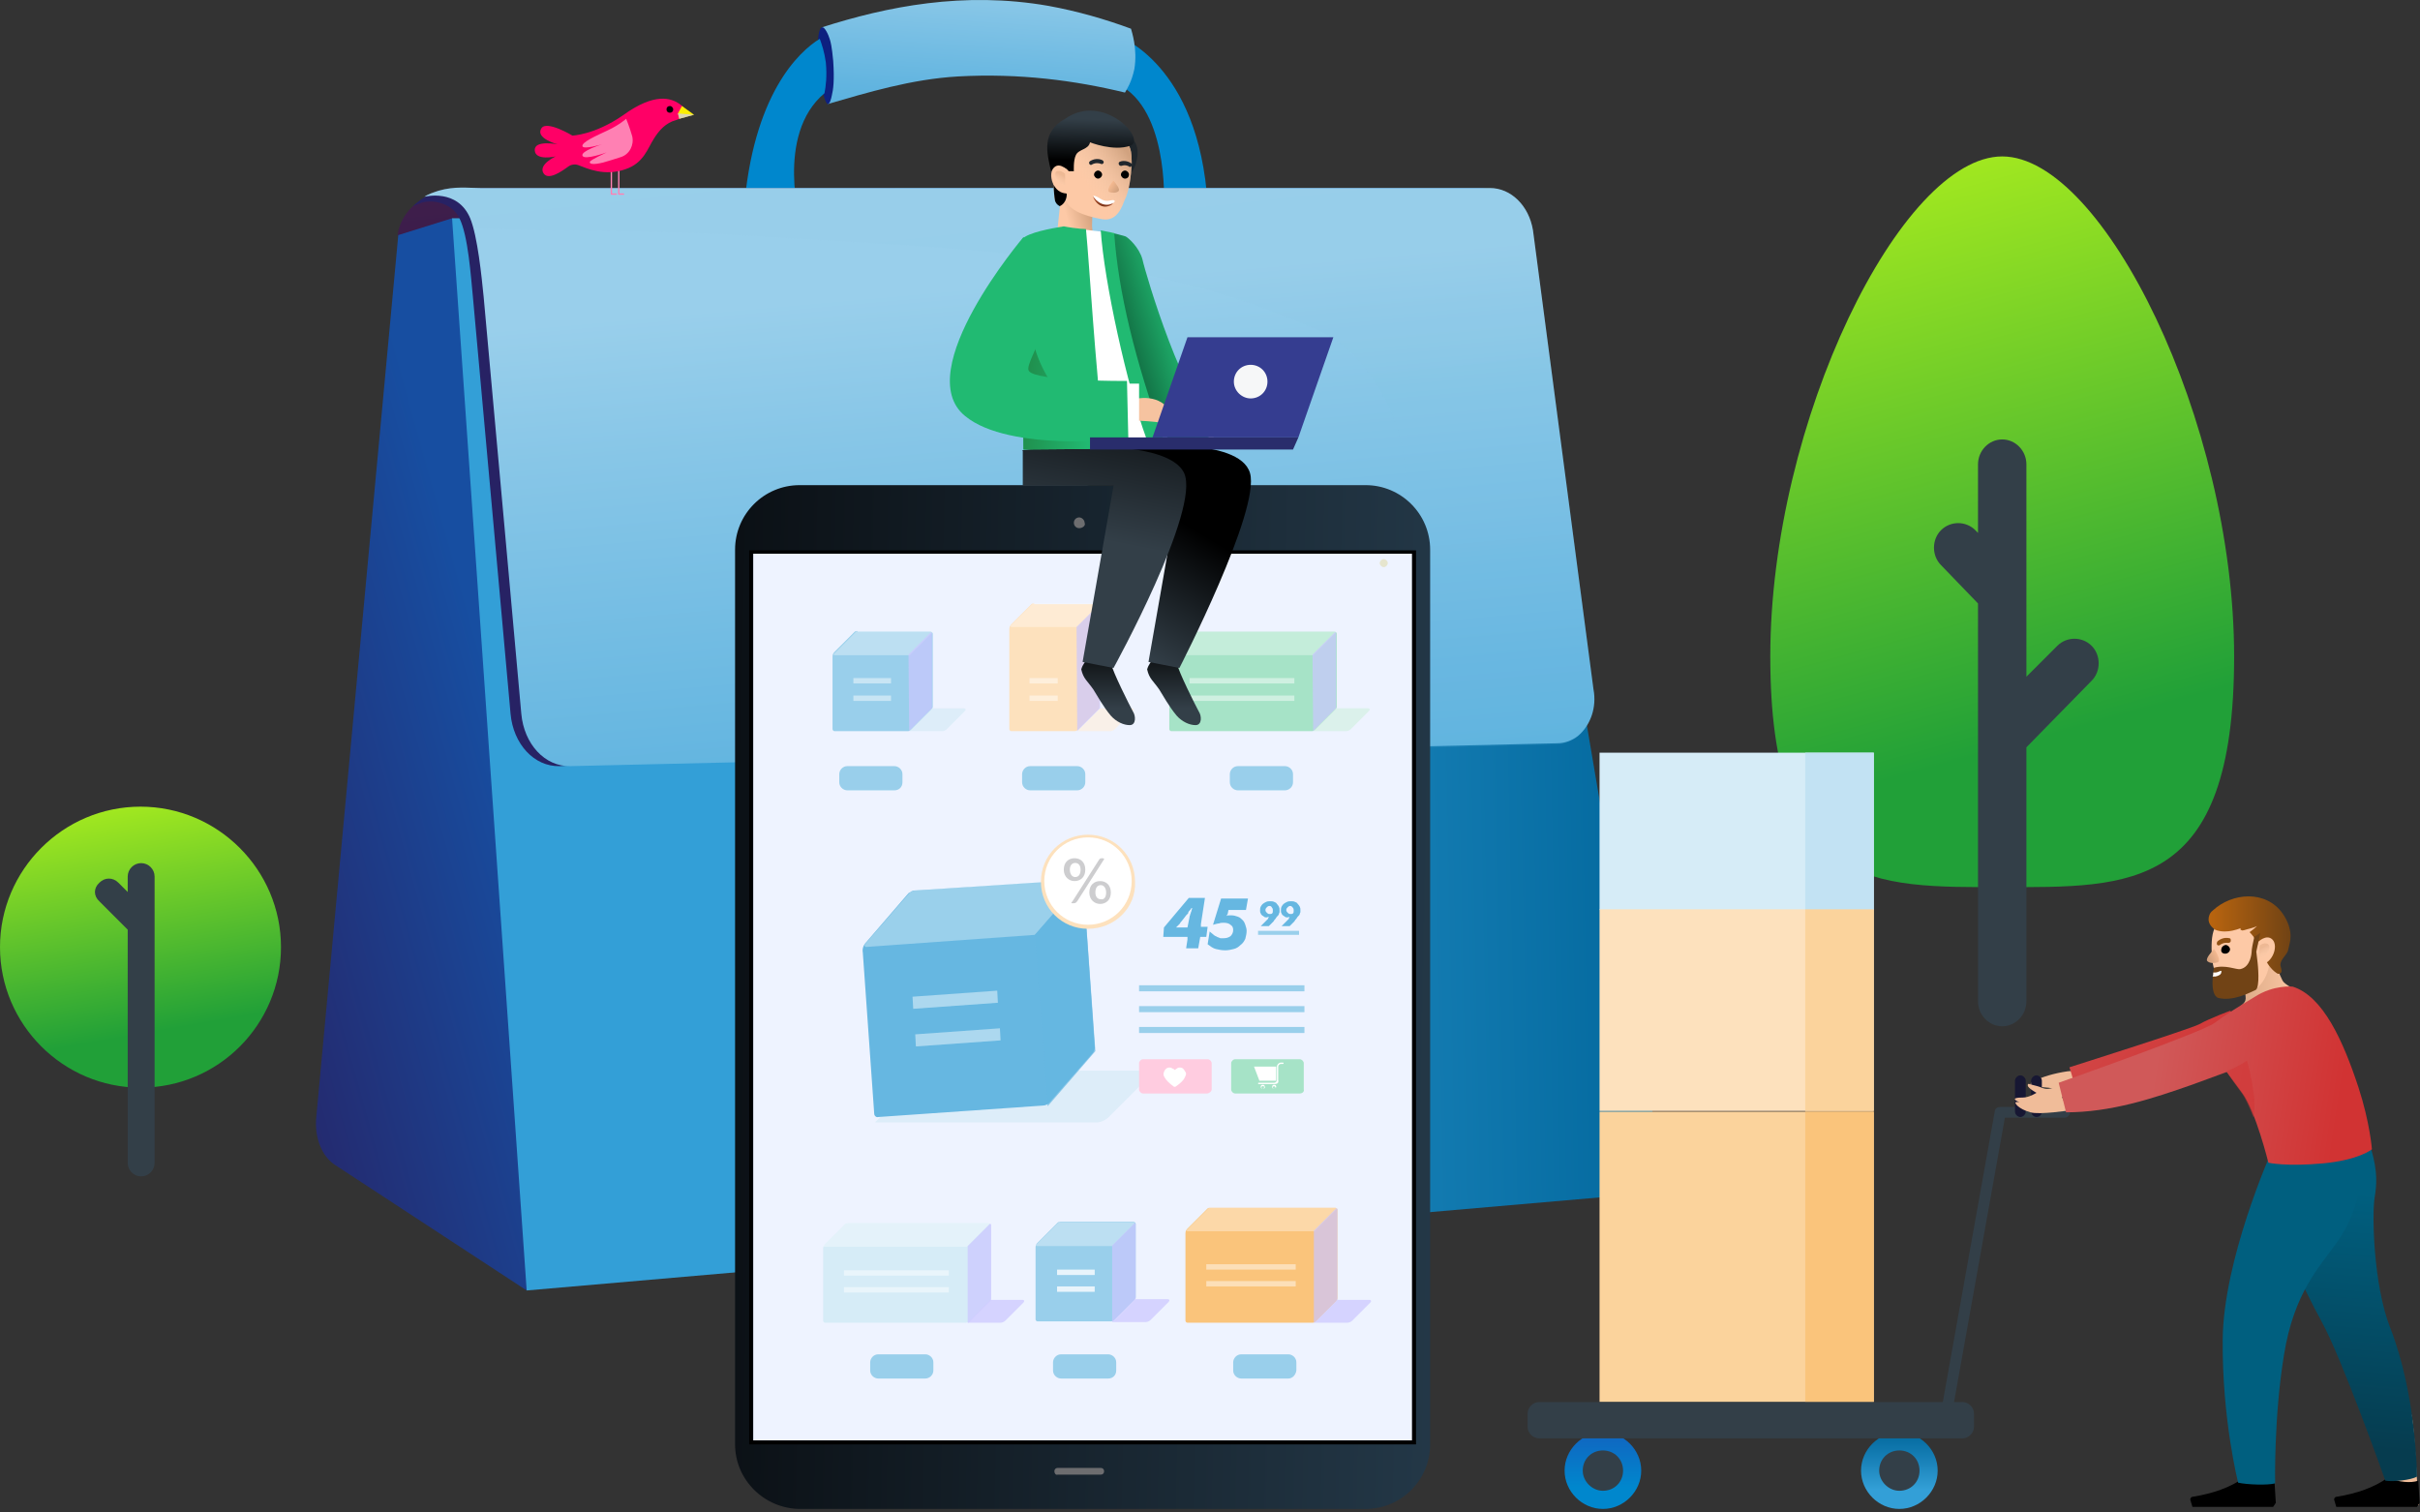 <?xml version="1.0" encoding="UTF-8"?> <svg xmlns="http://www.w3.org/2000/svg" width="360" height="225" viewBox="0 0 360 225" fill="none"><rect x="0" y="0" width="360" height="225" fill="#333333" stroke="none"/> <path d="M358.749 210.471C359.249 213.171 359.449 219.771 359.649 221.171C359.849 222.571 359.849 223.871 359.849 223.871H350.649C350.649 223.871 350.849 222.771 351.649 222.771C354.249 222.671 354.749 222.271 355.249 221.271C355.749 220.271 353.949 212.971 353.349 210.971C352.649 208.971 358.749 210.471 358.749 210.471Z" fill="#F0BD99"></path> <path d="M307.549 159.371L308.749 159.271L309.049 161.171C306.749 163.371 305.549 164.171 305.349 163.771C305.049 163.171 305.849 162.671 305.749 162.271C305.649 161.771 304.249 161.771 302.949 161.671C301.649 161.571 302.049 161.071 302.449 160.871C303.849 160.171 305.549 159.671 307.549 159.371Z" fill="#EFBC99"></path> <path fill-rule="evenodd" clip-rule="evenodd" d="M359.949 223.571L359.749 220.271C358.549 220.671 356.949 220.471 355.149 219.871C353.149 221.271 350.649 222.171 347.549 222.671C347.349 222.671 347.149 222.971 347.249 223.171L347.549 224.171H359.549L359.949 223.571Z" fill="black"></path> <path fill-rule="evenodd" clip-rule="evenodd" d="M338.549 223.571L338.349 220.271C337.149 220.671 335.549 220.471 333.749 219.871C331.749 221.271 329.249 222.171 326.149 222.671C325.949 222.671 325.749 222.971 325.849 223.171L326.149 224.171H338.149L338.549 223.571Z" fill="black"></path> <path d="M20.9 161.8C9.4 161.8 0 152.4 0 140.9C0 129.4 9.4 120 20.9 120C32.4 120 41.8 129.4 41.8 140.9C41.8 152.4 32.5 161.8 20.9 161.8Z" fill="url(#paint0_linear_2920_481)"></path> <path d="M14.798 131.3C15.598 130.5 16.798 130.5 17.598 131.3L18.998 132.7V130.4C18.998 129.3 19.898 128.4 20.998 128.4C22.098 128.4 22.998 129.3 22.998 130.4V173C22.998 174.1 22.098 175 20.998 175C19.898 175 18.998 174.1 18.998 173V138.3L14.798 134.1C13.898 133.3 13.898 132.1 14.798 131.3Z" fill="#333F48"></path> <path d="M166.349 5.371C166.349 5.371 178.349 9.471 179.649 30.371C177.649 30.171 173.149 30.371 173.149 30.371C173.149 30.371 173.949 15.171 165.449 12.171C166.049 10.371 166.349 5.371 166.349 5.371Z" fill="#0087CD"></path> <path d="M122.249 4.071C122.549 7.871 122.849 11.671 123.149 15.471C129.049 13.771 135.549 11.771 142.549 11.371C151.649 10.871 159.949 11.971 167.349 13.771C167.649 13.271 168.349 12.171 168.749 10.271C169.249 7.271 168.349 4.671 168.249 4.271C164.449 2.871 160.349 1.671 155.949 0.871C143.349 -1.329 131.949 0.971 122.249 4.071Z" fill="url(#paint1_linear_2920_481)"></path> <path d="M121.649 7.371C121.649 5.971 121.749 4.271 122.249 4.071C122.649 3.871 123.249 5.171 123.449 5.871C123.549 6.171 123.749 6.871 123.949 9.071C124.149 11.971 123.949 13.371 123.749 14.171C123.649 14.671 123.449 15.471 123.149 15.471C122.949 15.471 122.749 14.971 122.449 13.971C122.049 12.771 121.649 10.571 121.649 7.371Z" fill="#0D2080"></path> <path d="M110.649 31.471C113.149 31.971 119.149 33.471 119.149 33.471C119.149 33.471 115.249 20.071 122.649 13.871C122.849 12.871 123.049 11.271 122.849 9.271C122.649 7.771 122.249 6.571 121.949 5.771C118.849 7.671 111.949 14.071 110.649 31.471Z" fill="#0087CD"></path> <path d="M59.149 35.071C59.149 35.071 59.449 28.071 69.849 28.071C71.449 29.371 71.549 35.071 71.549 35.071H59.149Z" fill="url(#paint2_linear_2920_481)"></path> <path d="M49.949 173.371L78.349 191.971L95.549 123.871L67.249 32.471L59.249 34.971L47.049 166.171C46.749 169.171 47.849 172.071 49.949 173.371Z" fill="url(#paint3_linear_2920_481)"></path> <path d="M67.249 32.471H223.249L247.849 177.271L78.349 191.971L67.249 32.471Z" fill="url(#paint4_linear_2920_481)"></path> <path d="M69.849 27.971C68.049 27.971 65.649 27.771 62.949 29.471C62.349 29.871 61.849 30.271 61.449 30.671L62.649 30.171C64.649 29.571 67.349 30.371 68.349 32.471C69.649 35.071 70.049 41.171 70.349 44.171C71.149 52.771 75.949 106.171 75.949 106.171C76.349 110.671 79.449 114.071 83.249 113.971L228.449 105.871C229.549 105.871 230.649 105.471 231.549 104.771C233.449 103.171 234.349 100.471 233.849 97.871L226.449 34.271C225.849 30.571 223.149 27.971 220.049 27.971H69.849Z" fill="url(#paint5_linear_2920_481)"></path> <path d="M71.449 27.971C69.649 27.971 67.649 27.671 65.249 28.371C64.649 28.571 63.649 28.871 63.149 29.271C63.149 29.271 68.049 27.971 69.949 32.471C71.049 35.171 71.649 41.171 71.949 44.171C72.749 52.771 77.549 106.171 77.549 106.171C77.949 110.671 81.049 114.071 84.849 113.971L231.649 110.571C232.749 110.571 233.849 110.171 234.749 109.471C236.649 107.871 237.549 105.171 237.049 102.571L228.049 34.271C227.449 30.571 224.749 27.971 221.649 27.971H71.449V27.971Z" fill="url(#paint6_linear_2920_481)"></path> <path opacity="0.1" d="M237.049 102.571L228.049 34.271C227.449 30.571 224.749 27.971 221.649 27.971H71.449C69.649 27.971 67.649 27.671 65.249 28.371C64.649 28.571 63.649 28.871 63.149 29.271C63.149 29.271 68.049 27.971 69.949 32.471C70.149 32.871 70.249 33.371 70.449 33.971C84.749 34.571 98.949 34.171 113.249 35.171C141.449 37.071 169.949 37.071 196.549 49.371C205.049 53.271 210.949 67.371 208.549 73.871C206.849 78.571 201.249 78.171 199.249 84.371C197.149 90.871 202.149 95.271 200.049 99.771C197.849 104.571 191.149 102.271 180.349 105.671C174.349 107.571 169.849 110.271 166.949 112.271L231.449 110.771C232.549 110.771 233.649 110.371 234.549 109.671C236.649 107.871 237.449 105.171 237.049 102.571Z" fill="url(#paint7_linear_2920_481)"></path> <path d="M166.849 123.371L148.449 128.171L146.549 128.371C144.549 128.571 142.949 126.771 142.849 124.371L142.049 101.771C141.949 99.371 143.549 97.371 145.449 97.371H147.449L165.949 99.871C167.749 99.871 169.249 98.871 169.249 101.071L170.049 122.271C170.049 124.371 168.549 123.171 166.849 123.371Z" fill="url(#paint8_linear_2920_481)"></path> <path d="M168.249 126.471L147.849 128.271C145.849 128.471 144.249 126.671 144.149 124.271L143.349 101.671C143.249 99.271 144.849 97.271 146.749 97.271L167.149 96.971C168.949 96.971 170.449 98.771 170.449 100.971L171.249 122.171C171.349 124.371 170.049 126.371 168.249 126.471Z" fill="url(#paint9_linear_2920_481)"></path> <path d="M332.349 97.671C332.349 132.671 316.949 131.971 297.849 131.971C278.749 131.971 263.349 132.571 263.349 97.671C263.349 62.671 282.849 23.271 297.849 23.271C312.849 23.271 332.349 62.671 332.349 97.671Z" fill="url(#paint10_linear_2920_481)"></path> <path d="M288.749 84.071C287.349 82.671 287.349 80.271 288.749 78.871C290.149 77.471 292.449 77.471 293.849 78.871L294.249 79.271V69.071C294.249 67.071 295.849 65.371 297.849 65.371C299.849 65.371 301.449 67.071 301.449 69.071V100.671L306.049 96.071C307.449 94.671 309.749 94.671 311.149 96.071C312.549 97.471 312.549 99.871 311.149 101.271L301.449 111.171V148.971C301.449 150.971 299.849 152.671 297.849 152.671C295.849 152.671 294.249 150.971 294.249 148.971V109.671V89.771L288.749 84.071Z" fill="#333F48"></path> <path d="M278.749 111.971H237.949V135.371H278.749V111.971Z" fill="#D6ECF7"></path> <path d="M278.749 135.271H237.949V165.271H278.749V135.271Z" fill="#FDE1BD"></path> <path d="M278.749 165.371H237.949V208.571H278.749V165.371Z" fill="#FBD39C"></path> <path d="M278.749 111.971H268.549V135.371H278.749V111.971Z" fill="#C2E2F3"></path> <path d="M278.749 135.271H268.549V165.271H278.749V135.271Z" fill="#FBD39C"></path> <path d="M278.749 165.371H268.549V208.571H278.749V165.371Z" fill="#FAC47B"></path> <path d="M238.449 224.471C241.549 224.471 244.149 221.871 244.149 218.771C244.149 215.671 241.549 213.071 238.449 213.071C235.349 213.071 232.749 215.671 232.749 218.771C232.749 221.871 235.349 224.471 238.449 224.471Z" fill="url(#paint11_linear_2920_481)"></path> <path d="M238.449 221.771C240.149 221.771 241.449 220.471 241.449 218.771C241.449 217.071 240.149 215.771 238.449 215.771C236.749 215.771 235.449 217.071 235.449 218.771C235.449 220.371 236.849 221.771 238.449 221.771Z" fill="#333F48"></path> <path d="M282.549 224.471C285.649 224.471 288.249 221.871 288.249 218.771C288.249 215.671 285.649 213.071 282.549 213.071C279.449 213.071 276.849 215.671 276.849 218.771C276.849 221.871 279.449 224.471 282.549 224.471Z" fill="url(#paint12_linear_2920_481)"></path> <path d="M282.549 221.771C284.249 221.771 285.549 220.471 285.549 218.771C285.549 217.071 284.249 215.771 282.549 215.771C280.849 215.771 279.549 217.071 279.549 218.771C279.549 220.371 280.949 221.771 282.549 221.771Z" fill="#333F48"></path> <path d="M291.949 213.971H228.949C228.049 213.971 227.249 213.171 227.249 212.271V210.271C227.249 209.371 228.049 208.571 228.949 208.571H291.949C292.849 208.571 293.649 209.371 293.649 210.271V212.271C293.649 213.171 292.849 213.971 291.949 213.971Z" fill="#333F48"></path> <path d="M289.249 212.071H289.149C288.749 211.971 288.449 211.571 288.549 211.171L296.749 165.271C296.849 164.871 297.149 164.671 297.549 164.671H307.149C307.549 164.671 307.949 165.071 307.949 165.471C307.949 165.871 307.549 166.271 307.149 166.271H298.249L290.149 211.571C289.949 211.771 289.649 212.071 289.249 212.071Z" fill="#333F48"></path> <path d="M352.749 170.971C353.749 174.471 353.549 176.271 353.249 178.171C352.849 180.571 353.049 191.071 355.549 197.471C359.549 207.671 359.549 219.671 359.549 219.671C358.649 220.171 356.049 220.471 354.849 220.271C354.849 220.271 348.349 201.971 345.349 196.571C342.549 191.471 338.449 182.371 338.449 182.371L346.149 171.071L352.749 170.971Z" fill="url(#paint13_linear_2920_481)"></path> <path d="M351.249 171.071C351.849 176.271 350.049 181.371 347.749 184.671C345.149 188.371 341.249 192.171 339.749 201.671C338.249 210.871 338.449 220.671 338.449 220.671C337.349 220.971 334.349 220.871 332.949 220.571C332.949 220.571 330.549 211.171 330.649 199.271C330.749 187.371 337.849 171.471 337.849 171.471L351.249 171.071Z" fill="#005F7F"></path> <path d="M339.849 151.571C338.149 153.771 334.449 153.671 333.749 153.371C332.349 152.771 332.249 152.471 331.649 151.271C333.849 149.071 334.149 149.271 334.049 148.171C333.949 146.971 333.149 145.271 333.149 145.271L338.449 143.271C338.449 143.271 339.049 144.871 339.549 145.871C339.849 146.471 341.449 147.171 342.149 147.771C341.749 149.171 340.849 150.171 339.849 151.571Z" fill="url(#paint14_linear_2920_481)"></path> <path d="M329.049 142.371C329.349 145.571 330.849 148.171 333.949 147.771C336.349 147.471 337.949 144.671 337.649 141.471C337.349 138.271 336.249 135.671 332.749 136.071C329.049 136.371 328.849 139.071 329.049 142.371Z" fill="#FDC9A6"></path> <path d="M330.549 141.171C330.549 141.371 330.749 141.471 330.949 141.471C331.149 141.471 331.249 141.271 331.249 141.071C331.249 140.871 331.049 140.771 330.849 140.771C330.549 140.871 330.549 140.971 330.549 141.171Z" fill="black"></path> <path d="M307.849 158.771C308.749 161.471 308.849 163.071 308.849 163.071L332.549 150.971L331.749 150.371C331.749 150.371 328.749 151.471 327.149 152.371C325.549 153.171 307.849 158.771 307.849 158.771Z" fill="url(#paint15_linear_2920_481)"></path> <path d="M340.749 139.271C340.749 138.071 340.249 136.871 339.549 135.871C337.049 132.371 332.049 132.771 329.149 135.471C328.749 135.771 328.549 136.271 328.549 136.771C328.549 137.371 328.949 137.871 329.349 138.171C329.349 138.171 329.449 138.171 329.449 138.271C329.849 138.471 330.449 138.571 330.949 138.571C331.749 138.571 332.549 138.371 333.349 138.071C333.249 138.171 333.249 138.371 333.449 138.371C333.549 138.471 333.749 138.371 333.849 138.371C334.449 138.171 335.149 138.071 335.749 137.771C335.449 138.071 335.049 138.371 334.649 138.671C335.049 139.071 335.449 139.571 335.649 140.071C335.849 140.471 335.849 140.671 336.349 140.771C336.649 140.771 336.949 140.871 337.249 140.871C337.149 141.371 336.949 141.871 336.949 142.271C336.949 143.071 337.949 144.271 338.549 144.671C338.649 144.771 338.849 144.871 338.949 144.871C339.149 144.871 339.249 144.771 339.349 144.671C339.549 144.271 339.149 143.771 339.249 143.371C339.349 142.671 340.049 142.171 340.349 141.471C340.549 140.571 340.749 139.971 340.749 139.271Z" fill="url(#paint16_linear_2920_481)"></path> <path d="M300.549 166.171C300.149 166.171 299.749 165.771 299.749 165.371V160.771C299.749 160.371 300.149 159.971 300.549 159.971C300.949 159.971 301.349 160.371 301.349 160.771V165.371C301.349 165.771 300.949 166.171 300.549 166.171Z" fill="#171733"></path> <path d="M302.949 166.171C302.549 166.171 302.149 165.771 302.149 165.371V160.771C302.149 160.371 302.549 159.971 302.949 159.971C303.349 159.971 303.749 160.371 303.749 160.771V165.371C303.749 165.771 303.449 166.171 302.949 166.171Z" fill="#171733"></path> <path d="M91.749 28.971H90.949C90.849 28.971 90.849 28.871 90.849 28.871V25.171C90.849 25.071 90.949 25.071 90.949 25.071C91.049 25.071 91.049 25.171 91.049 25.171V28.771H91.649C91.749 28.771 91.749 28.871 91.749 28.971C91.849 28.971 91.749 28.871 91.749 28.971Z" fill="#FF80B3"></path> <path d="M92.849 28.971H92.049C91.949 28.971 91.949 28.871 91.949 28.871V25.171C91.949 25.071 92.049 25.071 92.049 25.071C92.149 25.071 92.149 25.171 92.149 25.171V28.771H92.749C92.849 28.771 92.849 28.871 92.849 28.971C92.849 28.971 92.849 28.871 92.849 28.971Z" fill="#FF80B3"></path> <path d="M85.149 20.171C85.149 20.171 81.349 17.871 80.549 19.071C79.549 20.571 82.949 21.471 82.949 21.471C82.949 21.471 79.449 20.771 79.549 22.371C79.649 23.971 82.649 23.271 82.649 23.271C82.649 23.271 80.049 24.471 80.849 25.771C81.549 26.871 83.449 25.571 84.549 24.771C84.949 24.471 85.549 24.371 86.049 24.571C87.349 25.071 89.949 26.271 93.049 25.171C95.749 24.271 96.349 22.071 97.249 20.671C98.049 19.371 99.049 18.271 100.549 17.871C102.149 17.371 102.649 16.471 100.949 15.371C99.849 14.671 97.449 13.671 92.649 17.171C88.449 20.071 85.149 20.171 85.149 20.171Z" fill="#FF0066"></path> <path d="M100.849 16.871L101.449 15.771L103.249 17.071L101.049 17.671L100.849 16.871Z" fill="#FAED00"></path> <path d="M100.149 16.271C100.149 16.571 99.949 16.771 99.649 16.771C99.349 16.771 99.149 16.571 99.149 16.271C99.149 15.971 99.349 15.771 99.649 15.771C99.949 15.771 100.149 16.071 100.149 16.271Z" fill="black"></path> <path d="M94.049 20.271C94.349 21.571 93.649 22.971 92.349 23.371C91.449 23.671 90.449 23.971 89.749 24.171C88.149 24.571 87.649 24.371 87.749 24.071C87.849 23.771 90.249 22.671 90.249 22.671C90.249 22.671 86.949 23.871 86.649 23.171C86.349 22.471 89.549 21.471 89.549 21.471C89.549 21.471 86.849 22.271 86.649 21.771C86.449 21.171 88.749 20.171 90.449 19.371C92.149 18.571 93.149 17.671 93.149 17.671C93.149 17.671 93.649 18.871 94.049 20.271Z" fill="#FF80B3"></path> <path opacity="0.7" d="M100.849 16.871L103.249 17.071L101.049 17.671L100.849 16.871Z" fill="#CBC7FF"></path> <path d="M331.049 141.871C331.349 141.871 331.649 141.671 331.749 141.271C331.749 140.971 331.549 140.671 331.149 140.571C330.849 140.571 330.549 140.771 330.449 141.171C330.349 141.571 330.549 141.871 331.049 141.871Z" fill="black"></path> <path fill-rule="evenodd" clip-rule="evenodd" d="M331.849 139.971C331.849 140.171 331.649 140.271 331.449 140.271C330.849 140.171 330.349 140.471 330.249 140.571C330.149 140.671 329.949 140.671 329.849 140.571C329.749 140.471 329.749 140.271 329.849 140.071C330.149 139.771 330.849 139.371 331.649 139.571C331.849 139.571 331.849 139.771 331.849 139.971Z" fill="#905113"></path> <path d="M328.349 142.971C328.749 143.371 329.549 143.271 329.849 143.171C330.449 143.071 329.849 141.771 329.349 141.171C329.049 141.571 328.049 142.571 328.349 142.971Z" fill="url(#paint17_linear_2920_481)"></path> <path d="M335.849 140.171C335.849 140.171 337.149 138.871 338.049 139.771C339.049 140.771 337.949 143.771 335.749 143.571L335.849 140.171Z" fill="#FDC9A6"></path> <g opacity="0.5"> <path opacity="0.5" d="M336.049 142.371L336.149 140.671C336.849 140.071 337.849 140.271 337.549 141.271C337.549 141.971 336.549 142.271 336.049 142.371Z" fill="url(#paint18_linear_2920_481)"></path> <path opacity="0.5" d="M336.049 142.371L336.149 140.671C336.849 140.071 337.849 140.271 337.549 141.271C337.549 141.971 336.549 142.271 336.049 142.371Z" fill="url(#paint19_linear_2920_481)"></path> </g> <path d="M335.849 143.271L335.649 141.571L336.249 138.771L335.349 139.371C335.149 140.271 334.949 141.171 334.949 141.671C334.949 141.671 334.849 143.871 333.249 144.171C332.649 144.271 331.049 143.471 329.349 143.971C329.349 143.971 328.549 148.071 330.049 148.471C332.249 148.971 334.649 147.671 335.549 147.271C336.249 146.871 335.849 143.271 335.849 143.271Z" fill="#714315"></path> <path d="M329.549 144.671C329.449 144.671 329.349 144.671 329.249 144.671C329.249 144.871 329.249 145.071 329.149 145.271C329.249 145.271 329.449 145.271 329.549 145.271C330.049 145.171 330.449 144.971 330.449 144.571C330.549 144.171 330.049 144.671 329.549 144.671Z" fill="white"></path> <path d="M306.849 161.271C306.849 161.271 305.749 161.871 304.749 161.971C304.049 162.071 303.549 161.671 303.049 161.571C301.749 161.271 301.649 161.071 301.649 161.471C301.649 161.871 302.949 162.571 302.949 162.571C302.949 162.571 301.849 163.271 300.949 163.271C300.049 163.271 299.449 163.371 299.849 163.671C300.349 164.071 301.149 163.971 301.149 163.971C301.149 163.971 300.049 163.871 299.849 163.971C299.649 164.071 300.249 164.971 302.049 165.471C303.349 165.871 307.949 165.171 307.949 165.171C307.949 165.171 307.049 164.071 306.749 163.171C306.449 162.071 306.849 161.271 306.849 161.271Z" fill="#F0BC99"></path> <path d="M341.049 146.771C345.549 148.171 348.549 154.771 350.849 161.771C352.549 166.971 352.849 170.971 352.849 170.971C352.849 170.971 350.949 172.571 345.549 173.071C340.049 173.571 337.449 172.971 337.449 172.971C337.449 172.971 335.549 165.271 333.549 162.571C331.549 159.871 331.249 159.471 331.249 159.471C331.249 159.471 328.249 160.571 326.349 161.271C320.149 163.471 313.949 165.471 307.349 165.471L306.249 161.071C306.249 161.071 327.349 153.671 329.449 152.171C331.049 150.971 332.949 149.771 335.449 148.271C338.249 146.471 341.049 146.771 341.049 146.771Z" fill="url(#paint20_linear_2920_481)"></path> <path d="M335.249 166.271C334.649 164.771 334.049 163.371 333.449 162.571C331.449 159.871 331.249 159.371 331.249 159.371C333.549 158.371 334.249 157.771 334.249 157.771C334.249 157.771 335.849 162.971 335.249 166.271Z" fill="url(#paint21_linear_2920_481)"></path> <path d="M109.349 214.871V81.771C109.349 76.471 113.649 72.171 118.949 72.171H203.149C208.449 72.171 212.749 76.471 212.749 81.771V214.871C212.749 220.171 208.449 224.471 203.149 224.471H119.049C113.749 224.471 109.349 220.171 109.349 214.871Z" fill="url(#paint22_linear_2920_481)"></path> <path d="M210.149 214.271V82.371H112.049V214.271H210.149Z" fill="#EEF3FF"></path> <path d="M210.049 82.371V214.271H111.949V82.371H210.049ZM210.649 81.871H111.449V214.871H210.649V81.871Z" fill="black"></path> <path d="M156.849 218.871C156.849 218.571 157.049 218.371 157.349 218.371H163.749C164.049 218.371 164.249 218.571 164.249 218.871C164.249 219.171 164.049 219.371 163.749 219.371H157.349C157.049 219.471 156.849 219.171 156.849 218.871Z" fill="#6D6D6F"></path> <path d="M160.549 78.571C160.049 78.571 159.749 78.171 159.749 77.771C159.749 77.271 160.149 76.971 160.549 76.971C160.949 76.971 161.349 77.371 161.349 77.771C161.549 78.171 161.049 78.571 160.549 78.571Z" fill="#6D6D6F"></path> <path d="M205.849 84.371C206.149 84.371 206.449 84.071 206.449 83.771C206.449 83.471 206.149 83.171 205.849 83.171C205.549 83.171 205.249 83.471 205.249 83.771C205.249 84.071 205.549 84.371 205.849 84.371Z" fill="#E6E5CE"></path> <path d="M127.549 93.871C127.449 93.871 127.249 93.871 127.149 93.971L124.149 96.971C123.949 97.171 123.849 97.371 123.849 97.671V108.471C123.849 108.571 123.949 108.771 124.149 108.771H135.049C135.249 108.771 135.449 108.671 135.549 108.571L138.549 105.571C138.649 105.471 138.749 105.271 138.749 105.171V94.271C138.749 94.171 138.649 93.971 138.449 93.971H127.549V93.871V93.871Z" fill="#99CFEB"></path> <path opacity="0.34" d="M127.249 94.071L124.049 97.271C123.949 97.371 124.049 97.471 124.149 97.471H135.349L138.649 94.171C138.749 94.071 138.649 93.971 138.549 93.971H127.549C127.349 93.871 127.249 93.971 127.249 94.071Z" fill="white"></path> <path opacity="0.7" d="M135.249 108.771L138.649 105.371V94.171C138.649 94.071 138.549 94.071 138.449 94.071L135.149 97.371L135.249 108.771Z" fill="#CBC7FF"></path> <path d="M133.049 117.571H126.049C125.449 117.571 124.849 117.071 124.849 116.371V115.171C124.849 114.571 125.349 113.971 126.049 113.971H133.049C133.649 113.971 134.249 114.471 134.249 115.171V116.371C134.249 117.071 133.749 117.571 133.049 117.571Z" fill="#99CFEB"></path> <path d="M160.249 117.571H153.249C152.649 117.571 152.049 117.071 152.049 116.371V115.171C152.049 114.571 152.549 113.971 153.249 113.971H160.249C160.849 113.971 161.449 114.471 161.449 115.171V116.371C161.449 117.071 160.849 117.571 160.249 117.571Z" fill="#99CFEB"></path> <path d="M191.149 117.571H184.149C183.549 117.571 182.949 117.071 182.949 116.371V115.171C182.949 114.571 183.449 113.971 184.149 113.971H191.149C191.749 113.971 192.349 114.471 192.349 115.171V116.371C192.349 117.071 191.749 117.571 191.149 117.571Z" fill="#99CFEB"></path> <path d="M137.649 205.071H130.649C130.049 205.071 129.449 204.571 129.449 203.871V202.671C129.449 202.071 129.949 201.471 130.649 201.471H137.649C138.249 201.471 138.849 201.971 138.849 202.671V203.871C138.849 204.571 138.249 205.071 137.649 205.071Z" fill="#99CFEB"></path> <path d="M164.849 205.071H157.849C157.249 205.071 156.649 204.571 156.649 203.871V202.671C156.649 202.071 157.149 201.471 157.849 201.471H164.849C165.449 201.471 166.049 201.971 166.049 202.671V203.871C166.049 204.571 165.549 205.071 164.849 205.071Z" fill="#99CFEB"></path> <path d="M191.649 205.071H184.649C184.049 205.071 183.449 204.571 183.449 203.871V202.671C183.449 202.071 183.949 201.471 184.649 201.471H191.649C192.249 201.471 192.849 201.971 192.849 202.671V203.871C192.749 204.571 192.249 205.071 191.649 205.071Z" fill="#99CFEB"></path> <path d="M173.149 137.971L176.849 133.571H179.249L178.649 137.471C178.649 137.571 178.649 137.671 178.649 137.671C178.649 137.671 178.649 137.771 178.649 137.871C178.749 137.871 178.749 137.871 178.849 137.871C178.849 137.871 178.949 137.871 179.049 137.871H179.649L179.449 139.371H178.549L178.249 141.071H176.449L176.649 139.771C176.649 139.671 176.649 139.571 176.649 139.571C176.649 139.571 176.649 139.471 176.649 139.371C176.549 139.371 176.549 139.371 176.449 139.371C176.449 139.371 176.349 139.371 176.249 139.371H173.049L173.149 137.971ZM176.949 136.471C176.949 136.271 177.049 136.171 177.049 136.071C177.049 135.971 177.149 135.871 177.149 135.771C177.149 135.671 177.249 135.571 177.249 135.471C177.249 135.371 177.349 135.171 177.349 135.071H177.249C177.149 135.271 177.049 135.371 176.949 135.471C176.849 135.571 176.749 135.671 176.749 135.871C176.649 135.971 176.549 136.071 176.449 136.171C176.349 136.271 176.249 136.471 176.149 136.571L175.749 137.071C175.649 137.171 175.549 137.271 175.549 137.371C175.449 137.471 175.449 137.471 175.349 137.571C175.249 137.671 175.249 137.671 175.149 137.771C175.049 137.871 175.049 137.871 174.949 137.971C175.049 137.971 175.149 137.971 175.149 137.971C175.249 137.971 175.249 137.971 175.349 137.971C175.449 137.971 175.449 137.971 175.549 137.971C175.649 137.971 175.749 137.971 175.849 137.971H176.649L176.949 136.471Z" fill="#66B7E1"></path> <path d="M179.949 138.571C180.149 138.771 180.349 138.871 180.549 139.071C180.749 139.271 180.949 139.271 181.049 139.371C181.249 139.471 181.349 139.471 181.549 139.571C181.649 139.571 181.849 139.571 182.049 139.571C182.449 139.571 182.749 139.471 183.049 139.271C183.249 139.071 183.449 138.771 183.449 138.371C183.449 137.971 183.349 137.771 183.049 137.571C182.849 137.371 182.449 137.271 182.049 137.271C181.849 137.271 181.549 137.271 181.349 137.371C181.149 137.371 180.849 137.471 180.449 137.571L181.649 133.671H185.649L185.349 135.371H182.749L182.649 135.871C182.649 135.971 182.549 136.071 182.549 136.071C182.549 136.171 182.449 136.171 182.449 136.271C182.549 136.171 182.649 136.171 182.849 136.171C182.949 136.171 183.049 136.171 183.249 136.171C183.549 136.171 183.849 136.271 184.149 136.371C184.449 136.471 184.649 136.671 184.849 136.871C185.049 137.071 185.149 137.271 185.249 137.571C185.349 137.871 185.449 138.171 185.449 138.471C185.449 138.871 185.349 139.271 185.249 139.671C185.049 140.071 184.849 140.371 184.549 140.571C184.249 140.871 183.949 141.071 183.549 141.171C183.149 141.271 182.749 141.371 182.249 141.371C181.749 141.371 181.249 141.271 180.849 141.171C180.449 141.071 180.049 140.771 179.649 140.471L179.949 138.571Z" fill="#66B7E1"></path> <path d="M188.749 136.371C188.649 136.371 188.549 136.471 188.449 136.471C188.249 136.471 188.149 136.471 188.049 136.371C187.949 136.271 187.849 136.271 187.749 136.171C187.649 136.071 187.549 135.971 187.549 135.871C187.449 135.771 187.449 135.571 187.449 135.471C187.449 135.271 187.449 135.071 187.549 134.871C187.649 134.671 187.749 134.571 187.849 134.471C187.949 134.371 188.149 134.271 188.349 134.171C188.549 134.071 188.749 134.071 188.949 134.071C189.149 134.071 189.349 134.071 189.549 134.171C189.749 134.271 189.849 134.271 189.949 134.471C190.049 134.571 190.149 134.671 190.249 134.871C190.349 135.071 190.349 135.171 190.349 135.371C190.349 135.471 190.349 135.571 190.349 135.671C190.349 135.771 190.249 135.871 190.249 135.971C190.249 136.071 190.149 136.171 190.049 136.271C189.949 136.371 189.849 136.471 189.749 136.671C189.649 136.771 189.549 136.871 189.449 137.071C189.349 137.171 189.249 137.271 189.149 137.371C189.049 137.471 188.949 137.571 188.749 137.771H187.549L188.249 137.071C188.349 136.971 188.349 136.971 188.449 136.871L188.549 136.771L188.649 136.671C188.649 136.471 188.749 136.471 188.749 136.371ZM188.849 134.771C188.649 134.771 188.549 134.871 188.449 134.971C188.349 135.071 188.249 135.171 188.249 135.371C188.249 135.571 188.349 135.671 188.449 135.771C188.549 135.871 188.649 135.971 188.849 135.971C189.049 135.971 189.149 135.971 189.249 135.871C189.349 135.771 189.349 135.671 189.349 135.471C189.349 135.271 189.349 135.171 189.249 135.071C189.149 134.871 189.049 134.771 188.849 134.771Z" fill="#66B7E1"></path> <path d="M191.849 136.371C191.749 136.371 191.649 136.471 191.549 136.471C191.349 136.471 191.249 136.471 191.149 136.371C191.049 136.271 190.949 136.271 190.849 136.171C190.749 136.071 190.649 135.971 190.649 135.871C190.549 135.771 190.549 135.571 190.549 135.471C190.549 135.271 190.549 135.071 190.649 134.871C190.749 134.671 190.849 134.571 190.949 134.471C191.049 134.371 191.249 134.271 191.449 134.171C191.649 134.071 191.849 134.071 192.049 134.071C192.249 134.071 192.449 134.071 192.649 134.171C192.849 134.271 192.949 134.271 193.049 134.471C193.149 134.571 193.249 134.671 193.349 134.871C193.449 135.071 193.449 135.171 193.449 135.371C193.449 135.471 193.449 135.571 193.449 135.671C193.449 135.771 193.349 135.871 193.349 135.971C193.349 136.071 193.249 136.171 193.149 136.271C193.049 136.371 192.949 136.471 192.849 136.671C192.749 136.771 192.649 136.871 192.549 137.071C192.449 137.171 192.349 137.271 192.249 137.371C192.149 137.471 192.049 137.571 191.849 137.771H190.649L191.349 137.071C191.449 136.971 191.449 136.971 191.549 136.871L191.649 136.771L191.749 136.671C191.749 136.471 191.749 136.471 191.849 136.371ZM191.949 134.771C191.749 134.771 191.649 134.871 191.549 134.971C191.449 135.071 191.349 135.171 191.349 135.371C191.349 135.571 191.449 135.671 191.549 135.771C191.649 135.871 191.749 135.971 191.949 135.971C192.149 135.971 192.249 135.971 192.349 135.871C192.449 135.771 192.449 135.671 192.449 135.471C192.449 135.271 192.449 135.171 192.349 135.071C192.249 134.871 192.049 134.771 191.949 134.771Z" fill="#66B7E1"></path> <path d="M193.249 138.471H187.149V139.071H193.249V138.471Z" fill="#99CFEB"></path> <path d="M194.049 153.671H169.449V152.771H194.049V153.671ZM194.049 150.571H169.449V149.671H194.049V150.571ZM194.049 147.471H169.449V146.571H194.049V147.471Z" fill="#99CFEB"></path> <path opacity="0.7" d="M135.249 108.771L138.649 105.371H143.449C143.649 105.371 143.749 105.571 143.549 105.771L140.849 108.471C140.649 108.671 140.349 108.771 140.149 108.771H135.249Z" fill="#D6ECF7"></path> <path opacity="0.46" d="M132.549 100.871H126.949V101.671H132.549V100.871Z" fill="white"></path> <path opacity="0.46" d="M132.549 103.471H126.949V104.271H132.549V103.471Z" fill="white"></path> <path d="M157.749 181.771C157.649 181.771 157.449 181.771 157.349 181.871L154.349 184.871C154.149 185.071 154.049 185.271 154.049 185.571V196.271C154.049 196.371 154.149 196.571 154.349 196.571H165.249C165.449 196.571 165.649 196.471 165.749 196.371L168.749 193.371C168.849 193.271 168.949 193.071 168.949 192.971V182.071C168.949 181.971 168.849 181.771 168.649 181.771H157.749V181.771Z" fill="#99CFEB"></path> <path opacity="0.34" d="M157.349 181.971L154.149 185.171C154.049 185.271 154.149 185.371 154.249 185.371H165.449L168.749 182.071C168.849 181.971 168.749 181.871 168.649 181.871H157.649C157.649 181.771 157.449 181.871 157.349 181.971Z" fill="white"></path> <path opacity="0.7" d="M165.549 196.671L168.949 193.271V182.071C168.949 181.971 168.849 181.971 168.749 181.971L165.449 185.271V196.671H165.549V196.671Z" fill="#CBC7FF"></path> <path opacity="0.7" d="M165.549 196.671L168.949 193.271H173.749C173.949 193.271 174.049 193.471 173.849 193.671L171.149 196.371C170.949 196.571 170.649 196.671 170.449 196.671H165.549Z" fill="#CBC7FF"></path> <path opacity="0.78" d="M162.849 188.871H157.249V189.671H162.849V188.871Z" fill="white"></path> <path opacity="0.78" d="M162.849 191.371H157.249V192.171H162.849V191.371Z" fill="white"></path> <path opacity="0.7" d="M130.249 166.871L137.949 159.271H170.749C171.149 159.271 171.349 159.771 171.049 160.071L164.949 166.171C164.549 166.571 163.949 166.871 163.349 166.971H130.249V166.871V166.871Z" fill="#D6ECF7"></path> <path d="M177.649 93.871C177.549 93.871 177.349 93.871 177.249 93.971L174.249 96.971C174.049 97.171 173.949 97.371 173.949 97.671V108.471C173.949 108.571 174.049 108.771 174.249 108.771H195.149C195.349 108.771 195.549 108.671 195.649 108.571L198.649 105.571C198.749 105.471 198.849 105.271 198.849 105.171V94.271C198.849 94.171 198.749 93.971 198.549 93.971H177.649V93.871V93.871Z" fill="#A6E3C7"></path> <path opacity="0.34" d="M177.249 94.071L174.049 97.271C173.949 97.371 174.049 97.471 174.149 97.471H195.349L198.649 94.171C198.749 94.071 198.649 93.971 198.549 93.971H177.549C177.449 93.871 177.349 93.971 177.249 94.071Z" fill="white"></path> <path opacity="0.7" d="M195.349 108.771L198.749 105.371V94.171C198.749 94.071 198.649 94.071 198.549 94.071L195.249 97.371L195.349 108.771Z" fill="#CBC7FF"></path> <path opacity="0.7" d="M195.349 108.771L198.749 105.371H203.549C203.749 105.371 203.849 105.571 203.649 105.771L200.949 108.471C200.749 108.671 200.449 108.771 200.249 108.771H195.349Z" fill="#D3F1E3"></path> <path opacity="0.46" d="M192.549 100.871H176.949V101.671H192.549V100.871Z" fill="white"></path> <path opacity="0.46" d="M192.549 103.471H176.949V104.271H192.549V103.471Z" fill="white"></path> <path d="M126.149 181.971C126.049 181.971 125.849 181.971 125.749 182.071L122.749 185.071C122.549 185.271 122.449 185.471 122.449 185.771V196.471C122.449 196.571 122.549 196.771 122.749 196.771H143.649C143.849 196.771 144.049 196.671 144.149 196.571L147.149 193.571C147.249 193.471 147.349 193.271 147.349 193.171V182.271C147.349 182.171 147.249 181.971 147.049 181.971H126.149V181.971Z" fill="#D6ECF7"></path> <path opacity="0.34" d="M125.749 182.071L122.549 185.271C122.449 185.371 122.549 185.471 122.649 185.471H143.849L147.149 182.171C147.249 182.071 147.149 181.971 147.049 181.971H126.049C125.949 181.971 125.849 181.971 125.749 182.071Z" fill="white"></path> <path opacity="0.7" d="M144.049 196.771L147.449 193.371V182.171C147.449 182.071 147.349 182.071 147.249 182.071L143.949 185.371V196.771H144.049V196.771Z" fill="#CBC7FF"></path> <path opacity="0.7" d="M143.949 196.771L147.349 193.371H152.149C152.349 193.371 152.449 193.571 152.249 193.771L149.549 196.471C149.349 196.671 149.049 196.771 148.849 196.771H143.949Z" fill="#CBC7FF"></path> <path opacity="0.46" d="M141.149 188.971H125.549V189.771H141.149V188.971Z" fill="white"></path> <path opacity="0.46" d="M141.149 191.471H125.549V192.271H141.149V191.471Z" fill="white"></path> <path d="M180.049 179.671C179.949 179.671 179.749 179.671 179.649 179.771L176.649 182.771C176.449 182.971 176.349 183.171 176.349 183.471V196.471C176.349 196.571 176.449 196.771 176.649 196.771H195.249C195.449 196.771 195.649 196.671 195.749 196.571L198.749 193.571C198.849 193.471 198.949 193.271 198.949 193.171V179.971C198.949 179.871 198.849 179.671 198.649 179.671H180.049Z" fill="#FAC47B"></path> <path opacity="0.34" d="M179.749 179.771L176.549 182.971C176.449 183.071 176.549 183.171 176.649 183.171H195.549L198.849 179.871C198.949 179.771 198.849 179.671 198.749 179.671H180.049C180.049 179.671 179.849 179.671 179.749 179.771Z" fill="white"></path> <path opacity="0.7" d="M195.549 196.771L198.949 193.371V179.871C198.949 179.771 198.849 179.771 198.749 179.771L195.449 183.071V196.771H195.549Z" fill="#CBC7FF"></path> <path opacity="0.7" d="M195.549 196.771L198.949 193.371H203.749C203.949 193.371 204.049 193.571 203.849 193.771L201.149 196.471C200.949 196.671 200.649 196.771 200.449 196.771H195.549Z" fill="#CBC7FF"></path> <path opacity="0.46" d="M192.749 188.071H179.449V188.871H192.749V188.071Z" fill="white"></path> <path opacity="0.46" d="M192.749 190.571H179.449V191.371H192.749V190.571Z" fill="white"></path> <path d="M153.849 89.771C153.749 89.771 153.549 89.771 153.449 89.871L150.449 92.871C150.249 93.071 150.149 93.271 150.149 93.571V108.471C150.149 108.571 150.249 108.771 150.449 108.771H159.849C160.049 108.771 160.249 108.671 160.349 108.571L163.349 105.571C163.449 105.471 163.549 105.271 163.549 105.171V90.171C163.549 90.071 163.449 89.871 163.249 89.871H153.849V89.771V89.771Z" fill="#FDE1BD"></path> <path opacity="0.34" d="M153.549 89.871L150.349 93.071C150.249 93.171 150.349 93.271 150.449 93.271H160.249L163.549 89.971C163.649 89.871 163.549 89.771 163.449 89.771H153.949C153.749 89.771 153.549 89.771 153.549 89.871Z" fill="white"></path> <path opacity="0.7" d="M160.249 108.771L163.649 105.371V90.071C163.649 89.971 163.549 89.971 163.449 89.971L160.149 93.271L160.249 108.771Z" fill="#CBC7FF"></path> <path opacity="0.7" d="M160.249 108.771L163.649 105.371H168.449C168.649 105.371 168.749 105.571 168.549 105.771L165.849 108.471C165.649 108.671 165.349 108.771 165.149 108.771H160.249Z" fill="#FEF0DE"></path> <path opacity="0.46" d="M157.349 100.871H153.149V101.671H157.349V100.871Z" fill="white"></path> <path opacity="0.46" d="M157.349 103.471H153.149V104.271H157.349V103.471Z" fill="white"></path> <path d="M136.049 132.471C135.749 132.471 135.449 132.671 135.149 132.871L128.849 140.171C128.449 140.571 128.249 141.171 128.349 141.671L130.049 165.671C130.049 165.971 130.349 166.271 130.649 166.171L155.049 164.471C155.549 164.471 155.949 164.271 156.249 163.871L162.549 156.671C162.749 156.371 162.949 155.971 162.849 155.671L161.149 131.371C161.149 131.071 160.849 130.771 160.549 130.871L136.049 132.471Z" fill="#66B7E1"></path> <path opacity="0.34" d="M135.249 132.871L128.649 140.471C128.549 140.671 128.649 140.871 128.849 140.871L153.949 139.071L160.749 131.271C160.949 131.071 160.749 130.771 160.549 130.771L136.049 132.471C135.749 132.571 135.449 132.671 135.249 132.871Z" fill="white"></path> <path opacity="0.7" d="M155.849 164.571L162.949 156.371L161.149 131.371C161.149 131.171 160.849 131.071 160.749 131.271L153.949 139.071L155.849 164.571Z" fill="#66B7E1"></path> <path opacity="0.46" d="M148.349 147.371L135.749 148.271L135.849 150.071L148.449 149.171L148.349 147.371Z" fill="white"></path> <path opacity="0.46" d="M148.749 152.971L136.149 153.871L136.249 155.671L148.849 154.771L148.749 152.971Z" fill="white"></path> <path d="M179.549 162.671H170.049C169.749 162.671 169.449 162.371 169.449 162.071V158.171C169.449 157.871 169.749 157.571 170.049 157.571H179.649C179.949 157.571 180.249 157.871 180.249 158.171V162.071C180.249 162.371 179.849 162.671 179.549 162.671Z" fill="#FFCCE0"></path> <path d="M176.349 159.471C176.249 159.271 176.049 158.971 175.849 158.871C175.549 158.771 175.249 158.771 175.049 158.971C174.949 159.071 174.849 159.071 174.749 159.171C174.649 159.071 174.549 158.971 174.449 158.971C174.149 158.771 173.949 158.771 173.649 158.871C173.449 158.971 173.249 159.171 173.149 159.471C173.049 159.771 173.049 159.971 173.249 160.271C173.449 160.671 173.949 161.171 174.649 161.671C174.749 161.671 174.849 161.671 174.849 161.671C175.549 161.171 176.049 160.771 176.249 160.271C176.349 160.071 176.549 159.771 176.349 159.471Z" fill="white"></path> <path d="M193.349 162.671H183.749C183.449 162.671 183.149 162.371 183.149 162.071V158.171C183.149 157.871 183.449 157.571 183.749 157.571H193.349C193.649 157.571 193.949 157.871 193.949 158.171V162.071C194.049 162.371 193.749 162.671 193.349 162.671Z" fill="#A6E3C7"></path> <path d="M189.849 160.771H187.349L186.549 158.671H189.849V160.771Z" fill="white"></path> <path d="M189.549 161.271H187.249C187.249 161.271 187.149 161.271 187.149 161.171C187.149 161.171 187.149 161.071 187.249 161.071H189.549C189.749 161.071 189.949 160.871 189.949 160.671V158.671C189.949 158.371 190.249 158.071 190.549 158.071H190.849C190.849 158.071 190.949 158.071 190.949 158.171C190.949 158.171 190.949 158.271 190.849 158.271H190.549C190.349 158.271 190.149 158.471 190.149 158.671V160.671C190.249 161.071 190.049 161.271 189.549 161.271Z" fill="white"></path> <path d="M187.849 161.971C187.649 161.971 187.549 161.871 187.549 161.671C187.549 161.471 187.649 161.371 187.849 161.371C188.049 161.371 188.149 161.471 188.149 161.671C188.249 161.871 188.049 161.971 187.849 161.971ZM187.849 161.571C187.749 161.571 187.649 161.671 187.649 161.771C187.649 161.871 187.749 161.971 187.849 161.971C187.949 161.971 188.049 161.871 188.049 161.771C188.049 161.571 187.949 161.571 187.849 161.571Z" fill="white"></path> <path d="M189.549 161.971C189.349 161.971 189.249 161.871 189.249 161.671C189.249 161.471 189.349 161.371 189.549 161.371C189.749 161.371 189.849 161.471 189.849 161.671C189.849 161.871 189.549 161.971 189.549 161.971ZM189.549 161.571C189.449 161.571 189.349 161.671 189.349 161.771C189.349 161.871 189.449 161.971 189.549 161.971C189.649 161.971 189.749 161.871 189.749 161.771C189.549 161.571 189.549 161.571 189.549 161.571Z" fill="white"></path> <path d="M161.849 137.871C165.649 137.871 168.649 134.871 168.649 131.071C168.649 127.271 165.649 124.271 161.849 124.271C158.049 124.271 155.049 127.271 155.049 131.071C155.049 134.771 158.149 137.871 161.849 137.871Z" fill="white"></path> <path d="M161.849 138.171C157.949 138.171 154.849 135.071 154.849 131.171C154.849 127.271 157.949 124.171 161.849 124.171C165.749 124.171 168.849 127.271 168.849 131.171C169.049 134.971 165.849 138.171 161.849 138.171ZM161.849 124.571C158.249 124.571 155.349 127.471 155.349 131.071C155.349 134.671 158.249 137.571 161.849 137.571C165.449 137.571 168.349 134.671 168.349 131.071C168.349 127.571 165.549 124.571 161.849 124.571Z" fill="#FDE1BD"></path> <path d="M158.249 129.371C158.249 128.271 158.949 127.671 159.849 127.671C160.749 127.671 161.449 128.271 161.449 129.371C161.449 130.471 160.749 131.071 159.849 131.071C159.049 131.071 158.249 130.471 158.249 129.371ZM160.749 129.371C160.749 128.771 160.449 128.371 159.949 128.371C159.449 128.371 159.149 128.771 159.149 129.371C159.149 129.971 159.449 130.471 159.949 130.471C160.449 130.471 160.749 130.071 160.749 129.371ZM159.549 134.071L163.449 127.971C163.549 127.771 163.649 127.671 163.949 127.671C164.249 127.671 164.349 127.771 164.149 127.971L160.249 134.071C160.049 134.271 160.049 134.371 159.649 134.371C159.349 134.371 159.249 134.371 159.549 134.071ZM162.049 132.771C162.049 131.671 162.749 131.071 163.649 131.071C164.549 131.071 165.249 131.671 165.249 132.771C165.249 133.871 164.549 134.471 163.649 134.471C162.849 134.471 162.049 133.871 162.049 132.771ZM164.549 132.771C164.549 132.171 164.249 131.671 163.749 131.671C163.249 131.671 162.949 132.071 162.949 132.771C162.949 133.371 163.249 133.771 163.749 133.771C164.249 133.871 164.549 133.471 164.549 132.771Z" fill="#CDCDCF"></path> <path d="M179.749 66.971L178.849 66.071L177.349 67.371C177.749 70.571 178.049 72.071 178.549 71.871C179.149 71.571 178.849 70.671 179.249 70.371C179.649 70.071 180.749 70.871 181.849 71.771C182.849 72.571 182.849 71.871 182.749 71.471C182.049 70.071 181.049 68.571 179.749 66.971Z" fill="#FFCDA9"></path> <path d="M180.149 64.371L181.249 66.171L176.649 69.071L175.549 67.671L180.149 64.371Z" fill="white"></path> <path d="M175.649 67.971L181.249 63.971C176.149 60.071 170.449 40.871 169.949 38.571C169.449 36.771 167.849 35.371 167.449 35.171C167.149 35.071 165.749 34.671 164.849 34.571C163.349 45.571 167.749 56.771 175.649 67.971Z" fill="url(#paint23_linear_2920_481)"></path> <path d="M165.349 98.871C165.449 99.771 168.049 104.971 168.549 105.871C168.949 106.471 169.049 107.871 168.049 107.871C167.149 107.871 166.049 107.371 165.249 106.471C164.149 105.171 163.149 103.371 162.649 102.571C161.749 101.271 161.149 100.971 160.849 99.571C161.249 98.171 162.649 97.271 162.649 97.271L165.349 98.871Z" fill="url(#paint24_linear_2920_481)"></path> <path d="M175.149 98.871C175.249 99.771 177.849 104.971 178.349 105.871C178.749 106.471 178.849 107.871 177.849 107.871C176.949 107.871 175.849 107.371 175.049 106.471C173.949 105.171 172.949 103.371 172.449 102.571C171.549 101.271 170.949 100.971 170.649 99.571C171.049 98.171 172.449 97.271 172.449 97.271L175.149 98.871Z" fill="url(#paint25_linear_2920_481)"></path> <path d="M168.649 66.471C168.649 66.471 184.349 64.871 185.949 70.371C187.549 75.871 175.449 99.371 175.449 99.371L170.849 98.471L175.449 72.271H161.949L152.049 66.971L168.649 66.471Z" fill="url(#paint26_linear_2920_481)"></path> <path d="M176.149 70.371C178.649 75.771 165.649 99.371 165.649 99.371L161.049 98.471L165.649 72.271H152.149V66.971C152.149 66.871 173.349 64.471 176.149 70.371Z" fill="url(#paint27_linear_2920_481)"></path> <path d="M168.349 20.571C168.349 20.571 169.549 21.371 169.149 23.571C168.749 25.771 167.849 25.971 167.849 25.971C167.849 25.971 166.549 21.171 168.349 20.571Z" fill="#1F262B"></path> <path d="M162.649 30.771C162.649 30.771 162.449 32.171 162.449 33.571C162.549 34.971 162.649 35.471 162.649 35.471C159.049 34.871 157.349 33.771 157.349 33.771L157.749 29.971C158.449 29.471 160.649 30.271 161.749 30.571C162.349 30.671 162.649 30.771 162.649 30.771Z" fill="url(#paint28_linear_2920_481)"></path> <path d="M168.349 24.071C168.349 24.171 168.349 24.271 168.349 24.371C168.249 26.071 168.049 28.271 167.249 29.871C166.549 31.871 165.549 32.971 163.749 32.571C161.549 32.171 158.149 31.171 158.549 28.971C158.149 28.771 156.949 30.071 156.949 29.871C156.849 29.271 156.749 28.371 156.749 27.471C156.649 24.671 156.849 21.171 156.849 21.171C159.449 17.871 166.749 19.171 167.849 21.571C168.249 22.071 168.349 22.971 168.349 24.071Z" fill="#FDC9A6"></path> <path d="M168.349 24.071C168.349 24.171 168.349 24.271 168.349 24.371C168.249 26.071 168.049 28.271 167.249 29.871C166.549 31.871 165.549 32.971 163.749 32.571C161.549 32.171 158.549 31.571 158.549 28.771C158.149 28.571 156.949 30.071 156.949 29.871C156.849 29.271 156.749 28.371 156.749 27.471C156.649 24.671 156.849 21.171 156.849 21.171C159.449 17.871 166.749 19.171 167.849 21.571C168.249 22.071 168.349 22.971 168.349 24.071Z" fill="url(#paint29_linear_2920_481)" fill-opacity="0.7"></path> <path d="M163.349 26.571C163.049 26.571 162.749 26.271 162.749 25.971C162.749 25.671 163.049 25.371 163.349 25.371C163.649 25.371 163.949 25.671 163.949 25.971C163.949 26.271 163.649 26.571 163.349 26.571Z" fill="black"></path> <path d="M167.349 26.571C167.049 26.571 166.749 26.271 166.749 25.971C166.749 25.671 167.049 25.371 167.349 25.371C167.649 25.371 167.949 25.671 167.949 25.971C167.949 26.271 167.749 26.571 167.349 26.571Z" fill="black"></path> <path fill-rule="evenodd" clip-rule="evenodd" d="M166.449 24.471C166.549 24.671 166.649 24.671 166.849 24.671C167.349 24.471 167.849 24.671 167.949 24.771C168.049 24.871 168.249 24.871 168.349 24.671C168.449 24.571 168.449 24.371 168.249 24.271C167.949 24.071 167.249 23.771 166.549 24.071C166.449 24.171 166.349 24.271 166.449 24.471Z" fill="#20272D"></path> <path fill-rule="evenodd" clip-rule="evenodd" d="M162.049 24.371C162.149 24.571 162.349 24.571 162.449 24.471C162.949 24.171 163.549 24.271 163.749 24.371C163.949 24.471 164.049 24.371 164.149 24.271C164.249 24.071 164.149 23.971 164.049 23.871C163.749 23.671 162.949 23.471 162.149 23.971C162.049 24.071 161.949 24.171 162.049 24.371Z" fill="#20272D"></path> <path d="M166.349 28.471C165.949 28.771 165.249 28.671 165.049 28.571C164.549 28.471 165.149 27.371 165.649 26.871C165.949 27.271 166.749 28.171 166.349 28.471Z" fill="url(#paint30_linear_2920_481)"></path> <path d="M165.449 29.971C165.849 29.971 165.449 30.371 165.349 30.471C163.549 31.471 162.549 29.371 162.649 29.271C162.749 29.171 163.049 29.271 163.549 29.571C164.649 30.271 164.949 29.971 165.449 29.971Z" fill="url(#paint31_linear_2920_481)"></path> <path d="M165.549 29.771C165.949 29.771 165.849 30.071 165.649 30.171C163.949 31.171 162.549 29.271 162.649 29.171C162.749 29.071 163.049 29.171 163.549 29.471C164.549 30.171 165.049 29.771 165.549 29.771Z" fill="white"></path> <path d="M157.649 30.671C157.249 30.471 157.049 30.171 156.949 29.871C156.849 29.271 156.749 28.371 156.749 27.471L158.649 28.771C158.749 28.771 158.749 30.171 157.649 30.671Z" fill="black"></path> <path d="M156.349 25.471C156.349 25.471 158.049 24.171 158.949 25.471H159.749C159.749 25.471 159.649 23.871 160.049 23.071C160.449 22.171 161.949 22.271 162.149 21.171C162.149 21.171 165.649 22.571 168.149 21.671C170.649 20.771 164.149 13.671 158.449 17.671C154.849 19.671 155.749 22.771 156.349 25.471Z" fill="url(#paint32_linear_2920_481)"></path> <path d="M158.949 25.471C158.949 25.471 157.749 24.071 156.849 24.871C155.749 25.771 156.649 28.871 158.749 28.771L158.949 25.471Z" fill="#FDC9A6"></path> <g opacity="0.5"> <path opacity="0.5" d="M158.449 27.571V25.871C157.749 25.171 156.749 25.271 156.949 26.271C157.149 27.171 158.049 27.471 158.449 27.571Z" fill="url(#paint33_linear_2920_481)"></path> <path opacity="0.5" d="M158.449 27.571V25.871C157.749 25.171 156.749 25.271 156.949 26.271C157.149 27.171 158.049 27.471 158.449 27.571Z" fill="url(#paint34_linear_2920_481)"></path> </g> <path fill-rule="evenodd" clip-rule="evenodd" d="M152.449 65.371L171.349 65.271C166.949 54.871 165.649 41.971 165.649 34.671L157.849 33.771C153.449 40.871 153.249 53.671 152.449 65.371Z" fill="white"></path> <path d="M152.049 35.571C152.049 39.071 152.049 44.171 152.149 49.171C152.149 56.671 152.249 64.271 152.249 66.871L164.349 66.771C162.749 52.371 162.149 40.471 161.549 34.071C160.649 34.071 158.649 33.771 158.249 33.671C156.449 33.971 152.949 34.571 152.049 35.571Z" fill="#21BA72"></path> <path d="M170.549 65.271C167.649 57.371 164.249 41.871 163.749 34.271L165.749 34.671C166.349 43.371 168.849 53.571 173.049 65.271H170.549Z" fill="#21BA72"></path> <path fill-rule="evenodd" clip-rule="evenodd" d="M152.149 49.171C152.149 56.671 152.249 64.271 152.249 66.871L164.349 66.771C162.349 63.371 153.949 57.371 153.349 48.471C152.849 48.671 152.449 48.871 152.149 49.171Z" fill="url(#paint35_linear_2920_481)"></path> <path d="M168.749 59.371C168.749 59.371 172.749 58.271 174.349 61.671C174.349 61.671 174.849 63.271 173.349 62.971C171.849 62.671 169.149 62.571 169.149 62.571L168.749 59.371Z" fill="#F6C3A0"></path> <path d="M169.449 57.071H167.349V64.471H169.449V57.071Z" fill="white"></path> <path d="M152.249 35.271C152.249 35.271 135.349 55.171 143.549 61.871C150.149 67.371 167.849 65.271 167.849 65.271L167.649 56.671C167.649 56.671 154.049 56.771 153.049 55.171C152.049 53.571 161.349 43.171 152.249 35.271Z" fill="#21BA72"></path> <path d="M171.449 65.071H193.149L198.349 50.171H176.649L171.449 65.071Z" fill="#353D90"></path> <path d="M162.149 66.871H192.349L193.149 65.071H162.149V66.871Z" fill="#292D6C"></path> <path d="M186.049 59.271C187.449 59.271 188.549 58.171 188.549 56.771C188.549 55.371 187.449 54.271 186.049 54.271C184.649 54.271 183.549 55.371 183.549 56.771C183.549 58.171 184.749 59.271 186.049 59.271Z" fill="#F6F7F8"></path> <defs> <linearGradient id="paint0_linear_2920_481" x1="17.307" y1="120.584" x2="23.057" y2="153.505" gradientUnits="userSpaceOnUse"> <stop stop-color="#A0E720"></stop> <stop offset="1" stop-color="#21A038"></stop> </linearGradient> <linearGradient id="paint1_linear_2920_481" x1="142.746" y1="49.223" x2="146.385" y2="-4.956" gradientUnits="userSpaceOnUse"> <stop offset="0.1" stop-color="#339FD7"></stop> <stop offset="0.253" stop-color="#39A2D8"></stop> <stop offset="0.448" stop-color="#48A9DB"></stop> <stop offset="0.665" stop-color="#63B5E0"></stop> <stop offset="0.898" stop-color="#87C6E7"></stop> <stop offset="1" stop-color="#99CFEB"></stop> </linearGradient> <linearGradient id="paint2_linear_2920_481" x1="70.166" y1="78.222" x2="47.356" y2="-130.283" gradientUnits="userSpaceOnUse"> <stop offset="0.1" stop-color="#311944"></stop> <stop offset="0.685" stop-color="#6D2F66"></stop> <stop offset="1" stop-color="#893976"></stop> </linearGradient> <linearGradient id="paint3_linear_2920_481" x1="23.776" y1="125.803" x2="75.692" y2="111.403" gradientUnits="userSpaceOnUse"> <stop stop-color="#272264"></stop> <stop offset="1" stop-color="#174EA1"></stop> </linearGradient> <linearGradient id="paint4_linear_2920_481" x1="261.464" y1="108.194" x2="154.222" y2="110.467" gradientUnits="userSpaceOnUse"> <stop offset="0.1" stop-color="#00659A"></stop> <stop offset="0.475" stop-color="#137BB1"></stop> <stop offset="1" stop-color="#339FD7"></stop> </linearGradient> <linearGradient id="paint5_linear_2920_481" x1="87.698" y1="70.479" x2="137.666" y2="68.537" gradientUnits="userSpaceOnUse"> <stop stop-color="#272264"></stop> <stop offset="1" stop-color="#174EA1"></stop> </linearGradient> <linearGradient id="paint6_linear_2920_481" x1="166.153" y1="245.564" x2="148.063" y2="42.259" gradientUnits="userSpaceOnUse"> <stop offset="0.1" stop-color="#339FD7"></stop> <stop offset="0.253" stop-color="#39A2D8"></stop> <stop offset="0.448" stop-color="#48A9DB"></stop> <stop offset="0.665" stop-color="#63B5E0"></stop> <stop offset="0.898" stop-color="#87C6E7"></stop> <stop offset="1" stop-color="#99CFEB"></stop> </linearGradient> <linearGradient id="paint7_linear_2920_481" x1="174.931" y1="292.404" x2="144.292" y2="12.331" gradientUnits="userSpaceOnUse"> <stop stop-color="#339FD7"></stop> <stop offset="1" stop-color="#99CFEB"></stop> </linearGradient> <linearGradient id="paint8_linear_2920_481" x1="180.791" y1="126.432" x2="90.047" y2="78.998" gradientUnits="userSpaceOnUse"> <stop stop-color="#444B8C"></stop> <stop offset="0.996" stop-color="#26264F"></stop> </linearGradient> <linearGradient id="paint9_linear_2920_481" x1="394.356" y1="26.836" x2="89.003" y2="136.364" gradientUnits="userSpaceOnUse"> <stop stop-color="#444B8C"></stop> <stop offset="0.996" stop-color="#26264F"></stop> </linearGradient> <linearGradient id="paint10_linear_2920_481" x1="279.404" y1="28.299" x2="301.952" y2="110.334" gradientUnits="userSpaceOnUse"> <stop stop-color="#A0E720"></stop> <stop offset="1" stop-color="#21A038"></stop> </linearGradient> <linearGradient id="paint11_linear_2920_481" x1="238.497" y1="212.972" x2="238.497" y2="221.324" gradientUnits="userSpaceOnUse"> <stop stop-color="#1164C0"></stop> <stop offset="1" stop-color="#0087CD"></stop> </linearGradient> <linearGradient id="paint12_linear_2920_481" x1="282.597" y1="211.456" x2="282.597" y2="221.611" gradientUnits="userSpaceOnUse"> <stop offset="0.1" stop-color="#00659A"></stop> <stop offset="0.475" stop-color="#137BB1"></stop> <stop offset="1" stop-color="#339FD7"></stop> </linearGradient> <linearGradient id="paint13_linear_2920_481" x1="347.773" y1="215.163" x2="350.903" y2="177.43" gradientUnits="userSpaceOnUse"> <stop stop-color="#063C4F"></stop> <stop offset="1" stop-color="#005F7F"></stop> </linearGradient> <linearGradient id="paint14_linear_2920_481" x1="331.539" y1="148.372" x2="342.069" y2="148.372" gradientUnits="userSpaceOnUse"> <stop stop-color="#D6A480"></stop> <stop offset="1" stop-color="#FDC9A6"></stop> </linearGradient> <linearGradient id="paint15_linear_2920_481" x1="329.396" y1="163.491" x2="297.377" y2="139.428" gradientUnits="userSpaceOnUse"> <stop stop-color="#D13333"></stop> <stop offset="0.301" stop-color="#D13E3E"></stop> <stop offset="1" stop-color="#D05959"></stop> </linearGradient> <linearGradient id="paint16_linear_2920_481" x1="328.529" y1="139.08" x2="340.679" y2="139.08" gradientUnits="userSpaceOnUse"> <stop stop-color="#BA650F"></stop> <stop offset="1" stop-color="#714314"></stop> </linearGradient> <linearGradient id="paint17_linear_2920_481" x1="327.809" y1="143.215" x2="329.989" y2="141.96" gradientUnits="userSpaceOnUse"> <stop stop-color="#C09473"></stop> <stop offset="1" stop-color="#F6BB92"></stop> </linearGradient> <linearGradient id="paint18_linear_2920_481" x1="336.57" y1="140.906" x2="337.16" y2="142.132" gradientUnits="userSpaceOnUse"> <stop stop-color="#BD8660"></stop> <stop offset="1" stop-color="#F3D1B5" stop-opacity="0.31"></stop> </linearGradient> <linearGradient id="paint19_linear_2920_481" x1="338.442" y1="142.177" x2="337.242" y2="141.605" gradientUnits="userSpaceOnUse"> <stop stop-color="white"></stop> <stop offset="1" stop-color="white" stop-opacity="0"></stop> </linearGradient> <linearGradient id="paint20_linear_2920_481" x1="348.5" y1="161.25" x2="320.837" y2="157.081" gradientUnits="userSpaceOnUse"> <stop stop-color="#D13333"></stop> <stop offset="1" stop-color="#D05959"></stop> </linearGradient> <linearGradient id="paint21_linear_2920_481" x1="333.406" y1="162.805" x2="335.166" y2="178.843" gradientUnits="userSpaceOnUse"> <stop stop-color="#D13333" stop-opacity="0.5"></stop> <stop offset="1" stop-color="#D13333" stop-opacity="0.4"></stop> </linearGradient> <linearGradient id="paint22_linear_2920_481" x1="228.219" y1="149.746" x2="99.882" y2="146.967" gradientUnits="userSpaceOnUse"> <stop offset="0.078" stop-color="#243949"></stop> <stop offset="1" stop-color="#090D11"></stop> </linearGradient> <linearGradient id="paint23_linear_2920_481" x1="167.042" y1="52.236" x2="175.916" y2="49.529" gradientUnits="userSpaceOnUse"> <stop stop-color="#10653D"></stop> <stop offset="1" stop-color="#21BA72"></stop> </linearGradient> <linearGradient id="paint24_linear_2920_481" x1="164.89" y1="95.281" x2="164.89" y2="105.351" gradientUnits="userSpaceOnUse"> <stop stop-color="#030303"></stop> <stop offset="1" stop-color="#333F48"></stop> </linearGradient> <linearGradient id="paint25_linear_2920_481" x1="174.69" y1="95.281" x2="174.69" y2="105.351" gradientUnits="userSpaceOnUse"> <stop stop-color="#030303"></stop> <stop offset="1" stop-color="#333F48"></stop> </linearGradient> <linearGradient id="paint26_linear_2920_481" x1="169.418" y1="73.772" x2="158.937" y2="91.242" gradientUnits="userSpaceOnUse"> <stop></stop> <stop offset="1" stop-color="#333F48"></stop> </linearGradient> <linearGradient id="paint27_linear_2920_481" x1="167.909" y1="52.326" x2="162.361" y2="80.07" gradientUnits="userSpaceOnUse"> <stop></stop> <stop offset="1" stop-color="#333F48"></stop> </linearGradient> <linearGradient id="paint28_linear_2920_481" x1="162.281" y1="32.074" x2="158.889" y2="33.072" gradientUnits="userSpaceOnUse"> <stop stop-color="#D6A480"></stop> <stop offset="1" stop-color="#FDC9A6"></stop> </linearGradient> <linearGradient id="paint29_linear_2920_481" x1="167.213" y1="22.137" x2="161.107" y2="26.78" gradientUnits="userSpaceOnUse"> <stop stop-color="#BF926F"></stop> <stop offset="1" stop-color="#F3D1B5" stop-opacity="0"></stop> </linearGradient> <linearGradient id="paint30_linear_2920_481" x1="166.89" y1="28.746" x2="165.097" y2="27.498" gradientUnits="userSpaceOnUse"> <stop stop-color="#C09473"></stop> <stop offset="1" stop-color="#F6BB92"></stop> </linearGradient> <linearGradient id="paint31_linear_2920_481" x1="164.226" y1="29.431" x2="163.978" y2="30.636" gradientUnits="userSpaceOnUse"> <stop stop-color="#C75A30"></stop> <stop offset="1" stop-color="#7B3317"></stop> </linearGradient> <linearGradient id="paint32_linear_2920_481" x1="162.384" y1="17.735" x2="162.227" y2="23.961" gradientUnits="userSpaceOnUse"> <stop stop-color="#333F48"></stop> <stop offset="1"></stop> </linearGradient> <linearGradient id="paint33_linear_2920_481" x1="158.079" y1="26.084" x2="157.393" y2="27.238" gradientUnits="userSpaceOnUse"> <stop stop-color="#BD8660"></stop> <stop offset="1" stop-color="#F3D1B5" stop-opacity="0.31"></stop> </linearGradient> <linearGradient id="paint34_linear_2920_481" x1="156.201" y1="27.121" x2="157.432" y2="26.663" gradientUnits="userSpaceOnUse"> <stop stop-color="white"></stop> <stop offset="1" stop-color="white" stop-opacity="0"></stop> </linearGradient> <linearGradient id="paint35_linear_2920_481" x1="143.82" y1="56.837" x2="162.778" y2="58.532" gradientUnits="userSpaceOnUse"> <stop stop-color="#1F692D"></stop> <stop offset="1" stop-color="#21BA72"></stop> </linearGradient> </defs> </svg> 